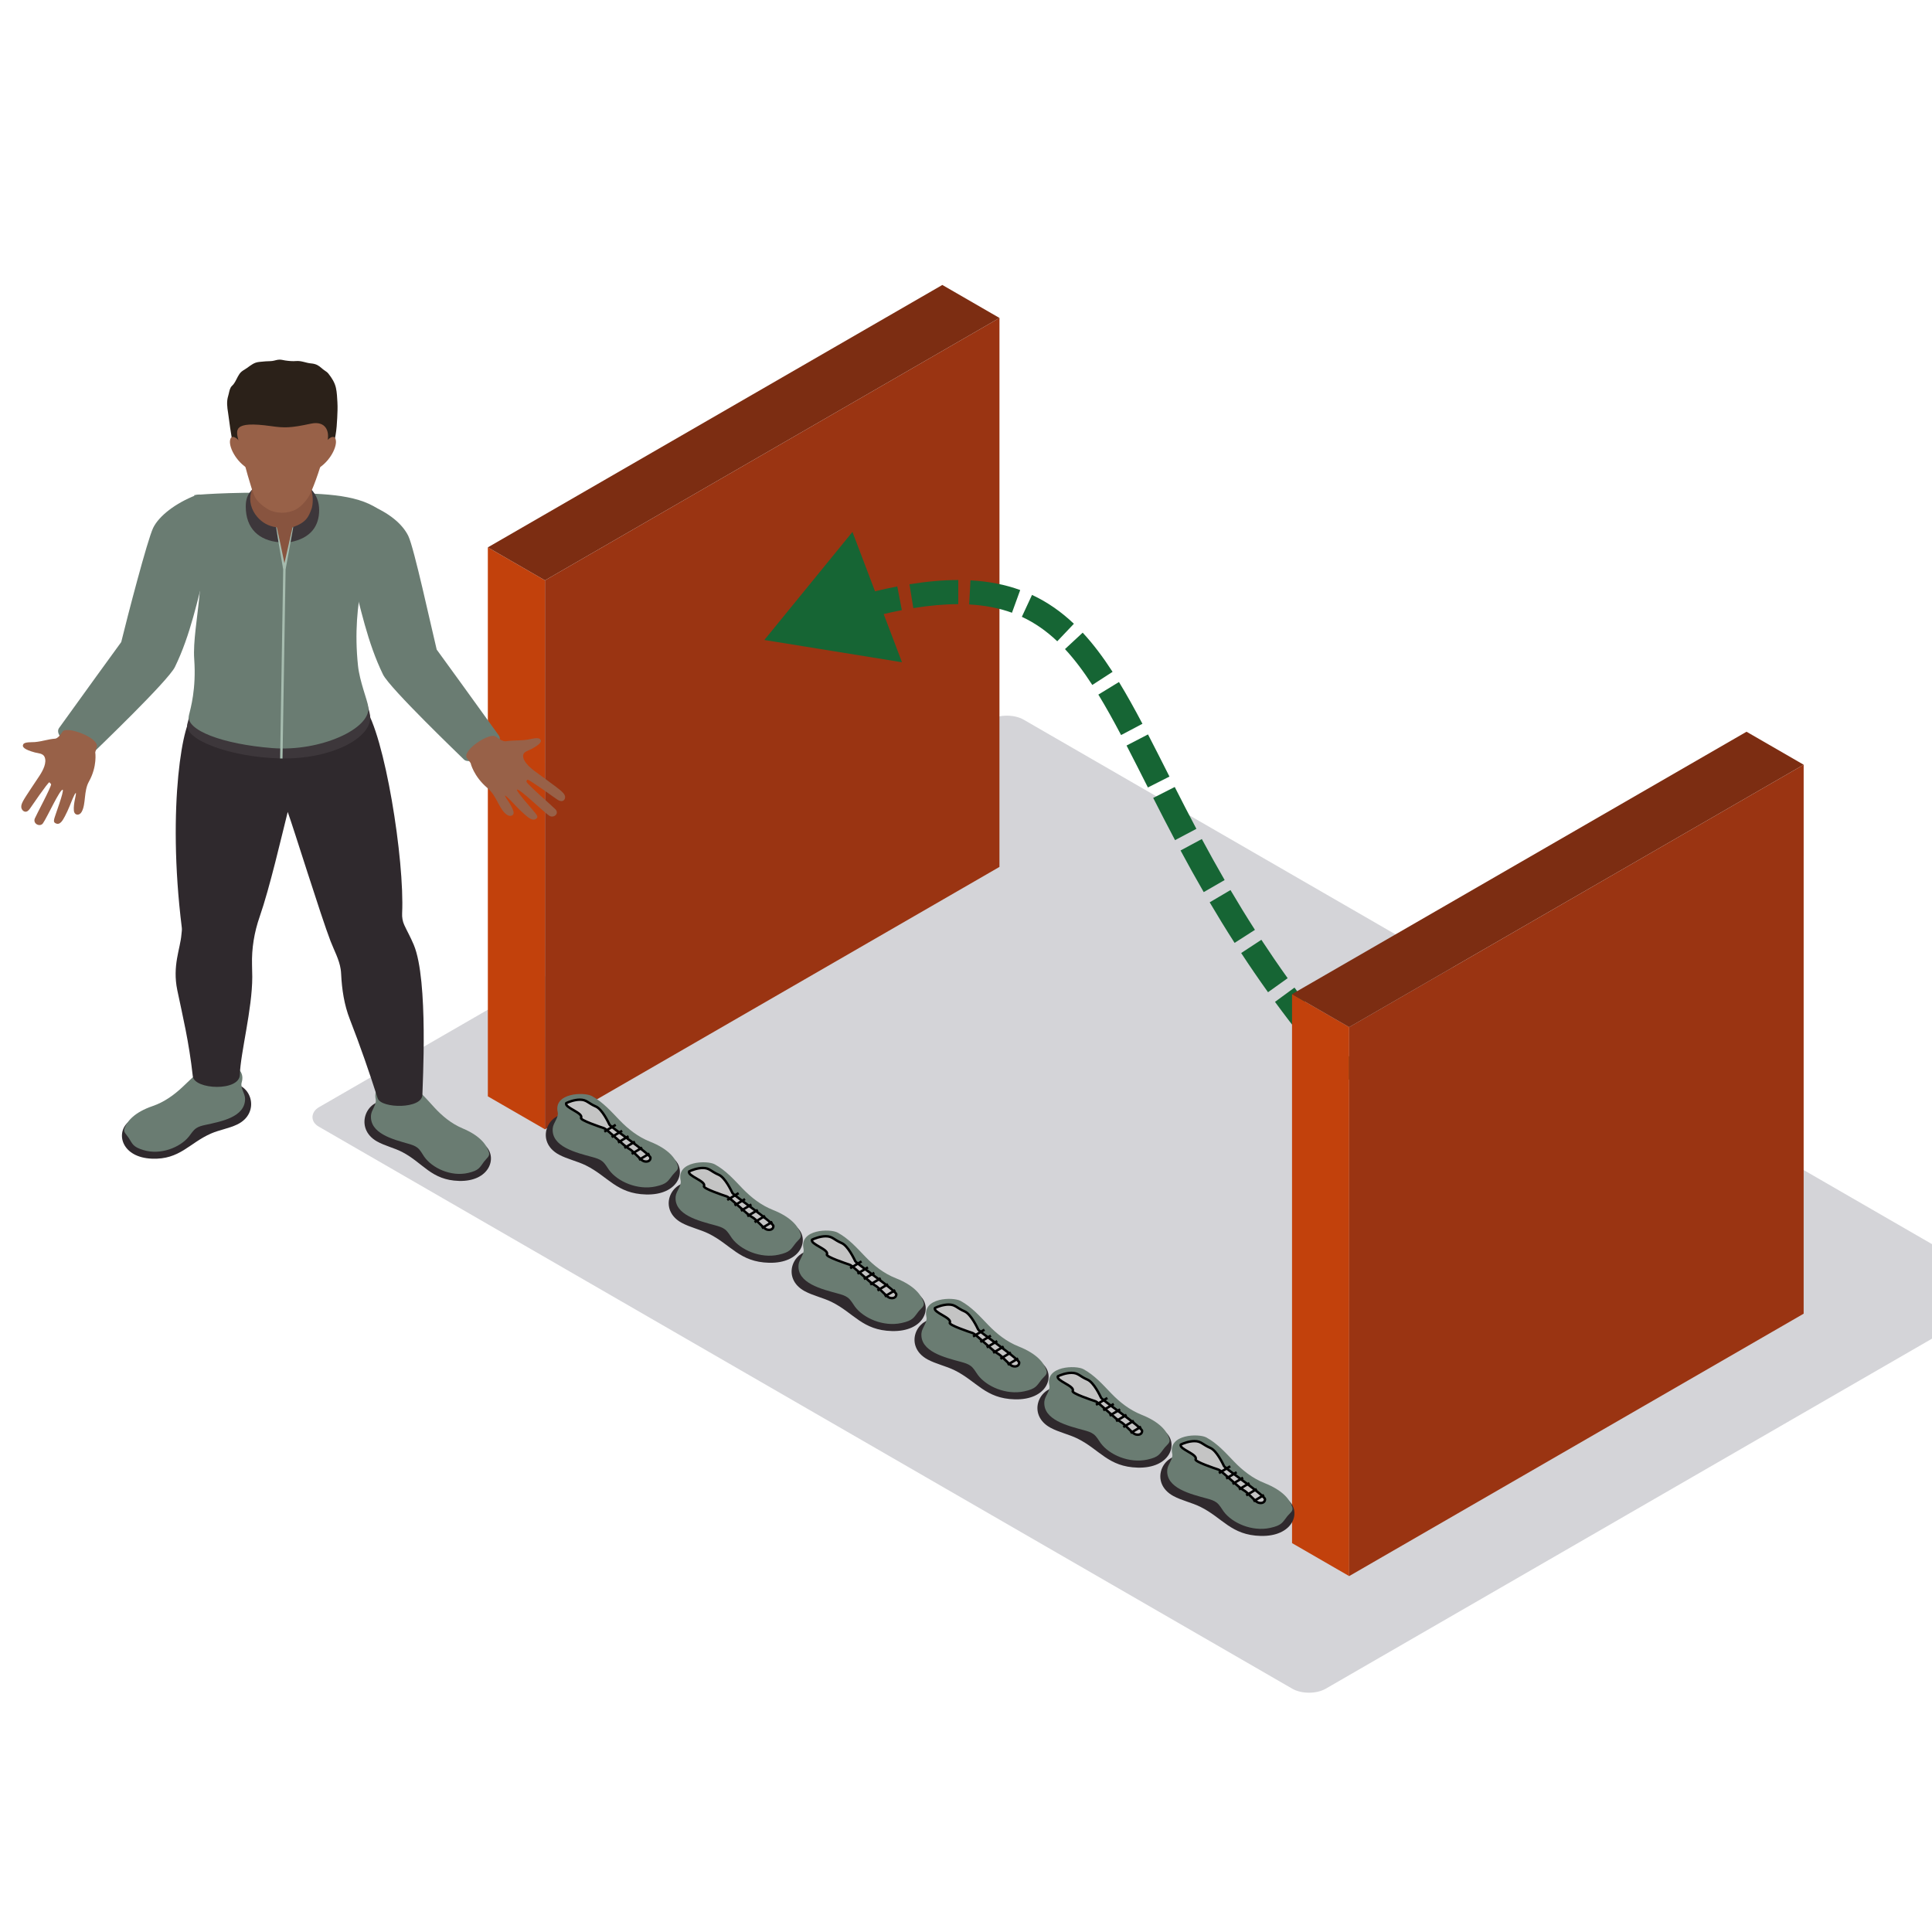 <svg width="800" height="800" viewBox="0 0 800 800" fill="none" xmlns="http://www.w3.org/2000/svg">
<g clip-path="url(#clip0_7666_20115)">
<rect width="481.478" height="337.034" rx="8" transform="matrix(0.866 0.5 -0.866 0.5 416.941 294)" fill="#D4D4D8"/>
<rect width="27.32" height="227.32" transform="matrix(0.866 0.5 3.18351e-05 1 202 226.652)" fill="#C2410C"/>
<rect width="217.32" height="227.32" transform="matrix(0.866 -0.5 -3.18351e-05 1 225.66 240.312)" fill="#9A3412"/>
<rect width="217.32" height="27.32" transform="matrix(0.866 -0.5 0.866 0.5 202 226.654)" fill="#7C2D12"/>
<path d="M316.5 264.999L373.494 274.222L352.984 220.253L316.5 264.999ZM331.984 264.536C338.454 262.218 344.552 260.199 350.309 258.465L347.424 248.89C341.484 250.679 335.222 252.754 328.613 255.121L331.984 264.536ZM354.981 257.098C361.596 255.224 367.73 253.75 373.434 252.652L371.545 242.832C365.519 243.992 359.103 245.537 352.255 247.477L354.981 257.098ZM378.192 251.808C385.034 250.699 391.202 250.173 396.803 250.174L396.805 240.174C390.582 240.173 383.872 240.756 376.592 241.936L378.192 251.808ZM401.314 250.294C408.006 250.657 413.839 251.837 419.036 253.722L422.447 244.322C416.229 242.066 409.418 240.719 401.856 240.309L401.314 250.294ZM423.126 255.409C428.509 257.908 433.316 261.291 437.792 265.539L444.676 258.285C439.512 253.384 433.819 249.348 427.336 246.338L423.126 255.409ZM440.986 268.774C444.924 273.017 448.636 277.973 452.299 283.629L460.692 278.194C456.813 272.202 452.753 266.753 448.316 261.971L440.986 268.774ZM454.805 287.617C457.932 292.738 461.028 298.327 464.219 304.372L473.062 299.704C469.82 293.561 466.616 287.77 463.339 282.405L454.805 287.617ZM466.485 308.708C469.325 314.191 472.238 319.974 475.326 326.074L484.248 321.558C481.175 315.487 478.233 309.644 475.364 304.107L466.485 308.708ZM477.519 330.4C480.367 336.006 483.363 341.844 486.561 347.885L495.398 343.205C492.238 337.236 489.27 331.453 486.434 325.871L477.519 330.4ZM488.842 352.162C491.845 357.75 495.029 363.505 498.438 369.406L507.097 364.405C503.748 358.606 500.614 352.942 497.651 347.428L488.842 352.162ZM500.903 373.633C504.133 379.116 507.562 384.719 511.222 390.429L519.641 385.031C516.053 379.436 512.691 373.941 509.519 368.557L500.903 373.633ZM513.945 394.629C517.436 399.955 521.133 405.369 525.062 410.861L533.195 405.042C529.349 399.666 525.729 394.365 522.309 389.147L513.945 394.629ZM527.946 414.848C531.73 420.022 535.723 425.261 539.947 430.557L547.765 424.321C543.63 419.137 539.721 414.009 536.018 408.944L527.946 414.848ZM543.07 434.43C547.112 439.39 551.359 444.397 555.83 449.444L563.316 442.813C558.937 437.87 554.779 432.968 550.822 428.112L543.07 434.43ZM559.094 453.091C561.296 455.528 563.55 457.973 565.859 460.426L573.141 453.572C570.878 451.168 568.67 448.773 566.513 446.386L559.094 453.091Z" fill="#166534"/>
<rect width="27.32" height="227.32" transform="matrix(0.866 0.5 3.18351e-05 1 535 411.652)" fill="#C2410C"/>
<rect width="217.32" height="227.32" transform="matrix(0.866 -0.5 -3.18351e-05 1 558.66 425.312)" fill="#9A3412"/>
<rect width="217.32" height="27.32" transform="matrix(0.866 -0.5 0.866 0.5 535 411.654)" fill="#7C2D12"/>
<path fill-rule="evenodd" clip-rule="evenodd" d="M156.053 472.611C159.325 474.464 163.2 475.295 166.552 477.033C175.241 481.548 178.561 488.686 190.09 488.992C202.586 489.327 205.994 479.53 201.24 474.654C200.369 473.762 163.32 456.237 160.332 455.903C151.439 454.906 146.625 467.279 156.053 472.611Z" fill="#2F292D"/>
<path fill-rule="evenodd" clip-rule="evenodd" d="M153.628 461.788C152.997 469.357 162.784 471.8 169.152 473.621C170.475 473.999 171.825 474.427 172.864 475.251C174.106 476.24 174.761 477.676 175.64 478.939C178.932 483.655 186.694 487.332 193.829 485.692C198.431 484.638 198.599 483.436 200.452 480.982C201.587 479.475 202.937 478.827 202.446 477.136C201.575 474.125 198.834 470.282 191.596 467.26C186.898 465.296 183.043 462.065 179.747 458.467C176.451 454.869 173.275 451.041 168.913 448.526C165.909 446.799 153.896 447.166 155.566 455.132C156.041 457.402 153.82 459.471 153.628 461.788Z" fill="#6A7C72"/>
<path fill-rule="evenodd" clip-rule="evenodd" d="M98.207 465.631C94.791 467.271 90.861 467.851 87.381 469.369C78.356 473.312 74.481 480.22 62.956 479.785C50.464 479.313 47.843 469.326 52.969 464.767C53.908 463.933 92.255 448.836 95.259 448.692C104.208 448.268 108.031 460.918 98.207 465.631Z" fill="#2F292D"/>
<path fill-rule="evenodd" clip-rule="evenodd" d="M101.483 454.995C101.507 462.583 91.552 464.392 85.056 465.799C83.706 466.09 82.327 466.429 81.225 467.188C79.91 468.091 79.144 469.483 78.165 470.685C74.509 475.179 66.472 478.345 59.489 476.254C54.978 474.905 54.906 473.696 53.257 471.127C52.242 469.552 50.947 468.818 51.571 467.163C52.677 464.22 55.717 460.561 63.176 458.01C68.018 456.355 72.116 453.379 75.692 450.001C79.263 446.626 82.735 443.01 87.285 440.783C90.417 439.251 102.374 440.391 100.077 448.231C99.421 450.465 101.471 452.671 101.483 454.995Z" fill="#6A7C72"/>
<path fill-rule="evenodd" clip-rule="evenodd" d="M171.334 391.231C169.956 387.946 168.589 385.607 167.415 383.056C166.708 381.517 166.432 379.851 166.512 378.185C167.563 356.062 159.265 304.051 150.904 292.711L80.366 296.053C76.008 296.251 68.973 333.586 75.285 384.147C75.4 385.078 75.205 386.017 75.129 386.953C74.657 392.9 71.302 399.844 73.419 410.037C75.676 420.895 78.205 431.08 79.835 445.637C80.462 451.25 99.326 452.059 99.326 444.925C99.57 436.045 104.459 417.887 104.459 404.514C104.459 403.661 104.423 401.74 104.36 399.513C104.172 392.753 105.274 386.025 107.527 379.577C111.686 367.65 116.656 346.067 119.137 336.205C121.37 342.26 132.859 379.297 136.87 389.702C138.36 393.562 140.457 397.289 141.069 401.341C141.168 401.995 141.228 402.65 141.256 403.305C141.568 409.684 142.507 416.038 144.86 422.057C149.234 433.264 152.985 444.191 156.377 454.751C157.771 459.093 174.909 459.32 174.909 453.268C174.909 449.983 177.51 405.946 171.334 391.231Z" fill="#2F292D"/>
<path fill-rule="evenodd" clip-rule="evenodd" d="M80.366 287.934C79.287 293.892 77.993 297.936 77.561 299.788C76.067 306.247 95.239 313.539 116.072 314.043C136.966 314.547 154.471 305.574 153.245 296.191C153.041 294.615 151.986 291.51 150.952 287.934H80.366Z" fill="#3D373B"/>
<path fill-rule="evenodd" clip-rule="evenodd" d="M80.422 205.01C87.716 234.779 79.383 258.506 80.422 272.948C81.309 285.292 78.9 293.358 78.237 296.179C76.766 302.4 92.374 308.16 112.744 309.768C132.631 311.337 153.708 301.748 152.502 292.711C152.13 289.912 148.926 282.173 148.239 275.632C145.367 248.245 153.017 230.964 156.696 210.87C147.344 204.279 131.656 204.366 116.552 204.096C93.078 203.675 80.422 205.01 80.422 205.01Z" fill="#6A7C72"/>
<path fill-rule="evenodd" clip-rule="evenodd" d="M206.572 304.57C199.577 294.769 180.829 268.976 180.829 268.976C178.396 258.978 171.469 226.878 169.084 221.952C166.699 217.03 161.079 212.202 152.486 208.87C149.086 207.55 143.014 211.155 141.34 214.131L145.499 237.383C149.322 251.634 152.062 265.86 158.594 279.291C161.406 285.062 190.984 313.345 192.063 314.456C195.163 317.666 209.525 308.707 206.572 304.57Z" fill="#6A7C72"/>
<path fill-rule="evenodd" clip-rule="evenodd" d="M24.456 301.458C31.451 291.658 50.199 265.865 50.199 265.865C52.632 255.866 61.038 223.504 63.422 218.578C65.807 213.657 72.637 208.342 81.23 205.011C84.63 203.69 88.015 208.044 89.689 211.019L85.53 234.272C81.707 248.523 78.966 262.749 72.434 276.18C69.622 281.951 40.044 310.233 38.965 311.345C35.865 314.554 21.504 305.596 24.456 301.458Z" fill="#6A7C72"/>
<path fill-rule="evenodd" clip-rule="evenodd" d="M233.906 329.495C233.63 328.671 232.915 328.03 232.244 327.415C230.845 326.134 223.519 320.899 221.445 319.338C219.372 317.78 216.368 315.168 216.624 312.747C216.779 311.261 218.889 310.775 219.955 310.207C223.858 308.123 224.641 306.882 223.511 305.972C222.548 305.198 219.688 306.091 218.417 306.278C215.142 306.76 212.569 306.443 209.437 306.947C208.474 307.102 206.692 306.065 205.47 305.119C203.205 302.748 190.685 310.955 193.481 314.11L194.867 315.96C194.867 315.96 196.046 321.421 201.91 326.368C205.646 329.52 206.465 334.542 209.553 337.136C211.159 338.482 213.144 337.809 212.585 335.892C211.786 333.143 209.013 330.002 209.097 329.444C209.577 329.297 213.288 333.398 213.619 333.744C214.758 334.92 215.917 336.086 217.163 337.169C218.665 338.475 220.65 340.277 222.173 338.881C222.768 338.335 222.464 337.856 222.073 337.226C221.477 336.269 213.619 327.674 214.059 326.944C215.201 326.523 224.625 335.798 227.358 337.723C229.116 338.961 231.712 337.036 230.05 335.161C229.263 334.273 218.194 324.673 218.034 323.727C217.978 323.385 218.098 322.965 218.461 322.853C219.033 322.68 230.003 330.552 230.482 330.891C231.193 331.387 232.068 331.912 232.927 331.66C233.838 331.391 234.185 330.322 233.906 329.495Z" fill="#986148"/>
<path fill-rule="evenodd" clip-rule="evenodd" d="M8.803 334.169C8.752 333.276 9.169 332.47 9.554 331.696C10.36 330.084 15.124 323.129 16.442 321.087C17.762 319.041 19.543 315.724 18.423 313.354C17.736 311.899 15.634 311.901 14.455 311.579C10.131 310.394 8.96 309.327 9.659 308.153C10.252 307.154 13.19 307.388 14.418 307.277C17.581 307.001 19.81 306.087 22.849 305.862C23.785 305.796 25.034 304.342 25.799 303.113C26.994 300.206 41.421 305.536 40.03 309.351L39.44 311.525C39.44 311.525 40.368 317.282 36.835 323.606C34.582 327.633 35.676 332.864 33.813 336.182C32.843 337.908 30.784 337.691 30.59 335.636C30.312 332.694 31.691 328.897 31.409 328.356C30.917 328.325 29.035 333.3 28.857 333.723C28.253 335.168 27.626 336.605 26.885 337.982C25.991 339.639 24.844 341.911 22.942 340.859C22.199 340.452 22.306 339.901 22.43 339.176C22.62 338.08 26.634 327.63 25.966 327.003C24.768 326.843 19.574 338.335 17.789 340.904C16.643 342.554 13.57 341.225 14.395 338.955C14.786 337.884 21.361 325.683 21.162 324.696L20.454 323.92C19.866 323.88 12.749 334.324 12.436 334.773C11.968 335.434 11.363 336.168 10.491 336.112C9.56 336.051 8.853 335.063 8.803 334.169Z" fill="#986148"/>
<path fill-rule="evenodd" clip-rule="evenodd" d="M104.671 202.107L104.555 202.582C102.35 204.727 101.763 207.047 101.763 209.749C101.763 218.881 107.252 223.81 115.593 224.533L120.107 224.504C128.848 222.874 132.156 217.647 132.156 211.206C132.156 208.202 131.221 204.971 128.56 202.287C128.393 202.118 113.248 202.406 104.671 202.107Z" fill="#3D373B"/>
<path fill-rule="evenodd" clip-rule="evenodd" d="M121.134 218.333L117.762 235.735L114.514 218.333C111.227 217.93 108.542 216.411 106.473 213.979C104.08 211.162 103.005 207.442 103.92 203.995C104.08 203.409 104.279 202.83 104.531 202.265C105.909 199.145 102.59 195.292 104.032 188.579C105.146 183.383 112.109 181.095 116.724 184.369C124.258 189.719 127.977 193.964 127.917 198.483C127.909 198.987 128.113 200.192 128.676 201.977C129.531 204.668 129.791 207.539 129.144 210.277C127.813 214.174 126.723 216.375 121.134 218.333Z" fill="#88543F"/>
<path fill-rule="evenodd" clip-rule="evenodd" d="M121.134 218.334L117.774 233.229C116.779 228.203 115.729 223.338 114.598 218.33L114.338 218.309C115.189 224.18 116.288 229.915 117.263 235.769L115.992 314.069L116.987 314.083L118.261 235.776L121.429 218.316L121.134 218.334Z" fill="#A6BCAF"/>
<path fill-rule="evenodd" clip-rule="evenodd" d="M96.545 183.776C97.851 187.82 100.324 192.608 104.247 194.803C108.59 197.228 113.012 197.332 118.094 197.365C121.601 197.39 124.154 194.31 127.486 193.303C129.016 192.842 134.497 191.356 136.818 186.916C138.983 182.772 139.418 177.605 139.634 173.094C139.73 171.021 139.85 168.765 139.714 166.538C139.594 164.559 139.53 162.57 139.103 160.616C138.627 158.44 137.425 156.529 136.015 154.748C135.607 154.234 135.12 153.852 134.548 153.496C133.442 152.805 132.659 151.816 131.428 151.176C130.641 150.765 129.743 150.56 128.848 150.488C126.726 150.319 124.845 149.305 122.616 149.499C121.15 149.625 119.572 149.477 118.098 149.261C117.303 149.146 116.615 148.916 115.788 148.916C114.694 148.912 113.727 149.359 112.68 149.477C111.49 149.614 110.276 149.553 109.077 149.704C108.014 149.837 106.932 149.812 105.901 150.168C104.103 150.791 102.761 152.183 101.163 153.104C100.356 153.568 99.697 154.068 99.17 154.817C98.215 156.169 97.704 157.803 96.693 159.112C96.329 159.584 95.838 159.897 95.538 160.44C94.947 161.501 94.859 162.732 94.508 163.865C93.745 166.301 94.064 168.56 94.46 171.032C94.775 173.007 95.706 181.182 96.545 183.776Z" fill="#2B2119"/>
<path fill-rule="evenodd" clip-rule="evenodd" d="M128.728 175.433C120.067 177.289 117.714 177.21 112.213 176.444C96.186 174.206 97.632 178.009 98.902 183.053C101.515 193.436 103.944 201.855 105.142 204.924C106.065 207.299 108.33 209.224 110.603 210.648C114.011 212.782 118.865 212.85 122.508 210.958C125.081 209.623 127.566 206.349 128.385 204.608C130.242 200.65 132.883 193.436 135.499 183.053L135.615 182.564C136.522 178.545 134.824 174.127 128.728 175.433Z" fill="#986148"/>
<path fill-rule="evenodd" clip-rule="evenodd" d="M132.791 187.252L130.126 194.847C135.991 192.199 139.487 185.629 139.087 182.445C138.588 178.473 133.738 182.953 132.791 187.252Z" fill="#986148"/>
<path fill-rule="evenodd" clip-rule="evenodd" d="M101.531 187.252L104.192 194.847C98.327 192.199 94.832 185.629 95.235 182.445C95.731 178.473 100.584 182.953 101.531 187.252Z" fill="#986148"/>
<path fill-rule="evenodd" clip-rule="evenodd" d="M231.446 478.107C234.915 479.973 239.024 480.81 242.577 482.561C251.79 487.109 255.31 494.299 267.534 494.607C280.783 494.945 284.396 485.076 279.356 480.165C278.432 479.266 239.151 461.613 235.982 461.276C226.554 460.272 221.45 472.736 231.446 478.107Z" fill="#2F292D"/>
<path fill-rule="evenodd" clip-rule="evenodd" d="M228.875 467.205C228.206 474.83 238.583 477.291 245.335 479.125C246.737 479.506 248.169 479.937 249.27 480.767C250.587 481.764 251.282 483.21 252.214 484.482C255.704 489.233 263.934 492.937 271.499 491.284C276.378 490.222 276.556 489.012 278.522 486.54C279.724 485.022 281.156 484.369 280.635 482.666C279.712 479.633 276.806 475.762 269.131 472.718C264.15 470.739 260.062 467.484 256.568 463.86C253.074 460.236 249.706 456.38 245.081 453.847C241.896 452.107 229.159 452.477 230.929 460.501C231.433 462.787 229.078 464.871 228.875 467.205Z" fill="#6A7C72"/>
<path d="M240.608 462.896C241.662 460.788 233.54 458.654 234.482 456.769C235.425 456.298 237.875 455.355 240.137 455.355C242.964 455.355 243.435 456.769 246.734 458.183C249.373 459.314 251.918 464.781 252.389 465.724C252.86 466.666 269.353 477.977 269.353 479.391C269.353 480.805 267.94 481.276 266.526 480.805C265.112 480.333 262.285 476.563 260.4 475.621C258.515 474.678 251.446 467.609 250.033 467.137L250.033 467.137C248.619 466.666 240.137 463.839 240.608 462.896Z" fill="#C4C4C4" stroke="black"/>
<line y1="-0.5" x2="5.496" y2="-0.5" transform="matrix(0.857 -0.515 0.514 0.858 250.504 469.023)" stroke="black"/>
<line y1="-0.5" x2="5.075" y2="-0.5" transform="matrix(0.857 -0.515 0.515 0.857 253.513 471.273)" stroke="black"/>
<line y1="-0.5" x2="5.075" y2="-0.5" transform="matrix(0.857 -0.515 0.515 0.857 256.159 473.523)" stroke="black"/>
<line y1="-0.5" x2="5.075" y2="-0.5" transform="matrix(0.857 -0.515 0.515 0.857 258.805 475.773)" stroke="black"/>
<line y1="-0.5" x2="5.075" y2="-0.5" transform="matrix(0.857 -0.515 0.515 0.857 261.813 478.236)" stroke="black"/>
<line y1="-0.5" x2="5.075" y2="-0.5" transform="matrix(0.857 -0.515 0.515 0.857 264.822 480.699)" stroke="black"/>
<path fill-rule="evenodd" clip-rule="evenodd" d="M282.339 506.384C285.808 508.25 289.917 509.088 293.47 510.838C302.683 515.386 306.203 522.577 318.427 522.885C331.676 523.222 335.289 513.353 330.249 508.442C329.325 507.544 290.044 489.89 286.875 489.553C277.447 488.549 272.343 501.013 282.339 506.384Z" fill="#2F292D"/>
<path fill-rule="evenodd" clip-rule="evenodd" d="M279.768 495.483C279.099 503.108 289.476 505.569 296.228 507.402C297.63 507.783 299.062 508.214 300.163 509.044C301.48 510.041 302.175 511.487 303.107 512.759C306.597 517.51 314.827 521.214 322.392 519.562C327.271 518.5 327.449 517.289 329.415 514.818C330.618 513.299 332.049 512.647 331.528 510.943C330.605 507.91 327.699 504.039 320.024 500.995C315.043 499.016 310.955 495.762 307.461 492.137C303.967 488.513 300.599 484.657 295.974 482.124C292.789 480.384 280.052 480.754 281.822 488.778C282.326 491.065 279.971 493.149 279.768 495.483Z" fill="#6A7C72"/>
<path d="M291.501 491.173C292.555 489.066 284.433 486.932 285.375 485.047C286.318 484.575 288.768 483.633 291.03 483.633C293.857 483.633 294.329 485.047 297.627 486.46C300.266 487.592 302.811 493.058 303.282 494.001C303.753 494.944 320.246 506.254 320.246 507.668C320.246 509.082 318.833 509.553 317.419 509.082C316.005 508.611 313.178 504.84 311.293 503.898C309.408 502.955 302.34 495.886 300.926 495.415L300.926 495.415C299.512 494.944 291.03 492.116 291.501 491.173Z" fill="#C4C4C4" stroke="black"/>
<line y1="-0.5" x2="5.496" y2="-0.5" transform="matrix(0.857 -0.515 0.514 0.858 301.397 497.301)" stroke="black"/>
<line y1="-0.5" x2="5.075" y2="-0.5" transform="matrix(0.857 -0.515 0.515 0.857 304.406 499.551)" stroke="black"/>
<line y1="-0.5" x2="5.075" y2="-0.5" transform="matrix(0.857 -0.515 0.515 0.857 307.052 501.801)" stroke="black"/>
<line y1="-0.5" x2="5.075" y2="-0.5" transform="matrix(0.857 -0.515 0.515 0.857 309.698 504.051)" stroke="black"/>
<line y1="-0.5" x2="5.075" y2="-0.5" transform="matrix(0.857 -0.515 0.515 0.857 312.707 506.514)" stroke="black"/>
<line y1="-0.5" x2="5.075" y2="-0.5" transform="matrix(0.857 -0.515 0.515 0.857 315.715 508.977)" stroke="black"/>
<path fill-rule="evenodd" clip-rule="evenodd" d="M333.232 534.659C336.701 536.526 340.81 537.363 344.363 539.113C353.576 543.662 357.096 550.852 369.32 551.16C382.569 551.497 386.182 541.629 381.142 536.718C380.219 535.819 340.937 518.166 337.768 517.829C328.34 516.825 323.236 529.288 333.232 534.659Z" fill="#2F292D"/>
<path fill-rule="evenodd" clip-rule="evenodd" d="M330.661 523.758C329.992 531.383 340.369 533.844 347.121 535.678C348.523 536.058 349.955 536.49 351.056 537.32C352.373 538.316 353.068 539.762 354 541.034C357.49 545.786 365.72 549.49 373.285 547.837C378.164 546.775 378.342 545.565 380.308 543.093C381.511 541.574 382.942 540.922 382.421 539.219C381.498 536.185 378.592 532.315 370.917 529.27C365.936 527.292 361.849 524.037 358.354 520.413C354.86 516.789 351.492 512.933 346.867 510.399C343.682 508.66 330.945 509.029 332.715 517.053C333.22 519.34 330.865 521.424 330.661 523.758Z" fill="#6A7C72"/>
<path d="M342.394 519.449C343.448 517.341 335.326 515.207 336.268 513.322C337.211 512.851 339.661 511.908 341.923 511.908C344.75 511.908 345.222 513.322 348.52 514.736C351.159 515.867 353.704 521.334 354.175 522.276C354.646 523.219 371.139 534.53 371.139 535.943C371.139 537.357 369.726 537.829 368.312 537.357C366.898 536.886 364.071 533.116 362.186 532.173C360.301 531.231 353.233 524.161 351.819 523.69L351.819 523.69C350.405 523.219 341.923 520.391 342.394 519.449Z" fill="#C4C4C4" stroke="black"/>
<line y1="-0.5" x2="5.496" y2="-0.5" transform="matrix(0.857 -0.515 0.514 0.858 352.29 525.576)" stroke="black"/>
<line y1="-0.5" x2="5.075" y2="-0.5" transform="matrix(0.857 -0.515 0.515 0.857 355.299 527.826)" stroke="black"/>
<line y1="-0.5" x2="5.075" y2="-0.5" transform="matrix(0.857 -0.515 0.515 0.857 357.945 530.076)" stroke="black"/>
<line y1="-0.5" x2="5.075" y2="-0.5" transform="matrix(0.857 -0.515 0.515 0.857 360.591 532.326)" stroke="black"/>
<line y1="-0.5" x2="5.075" y2="-0.5" transform="matrix(0.857 -0.515 0.515 0.857 363.6 534.789)" stroke="black"/>
<line y1="-0.5" x2="5.075" y2="-0.5" transform="matrix(0.857 -0.515 0.515 0.857 366.608 537.252)" stroke="black"/>
<path fill-rule="evenodd" clip-rule="evenodd" d="M384.126 562.937C387.595 564.803 391.703 565.64 395.257 567.391C404.47 571.939 407.989 579.129 420.214 579.438C433.463 579.775 437.076 569.906 432.035 564.995C431.112 564.096 391.83 546.443 388.662 546.106C379.233 545.102 374.129 557.566 384.126 562.937Z" fill="#2F292D"/>
<path fill-rule="evenodd" clip-rule="evenodd" d="M381.555 552.035C380.886 559.661 391.263 562.121 398.015 563.955C399.417 564.336 400.848 564.767 401.95 565.597C403.267 566.594 403.962 568.04 404.893 569.312C408.384 574.063 416.614 577.767 424.178 576.114C429.058 575.052 429.236 573.842 431.201 571.37C432.404 569.852 433.836 569.199 433.315 567.496C432.391 564.463 429.486 560.592 421.811 557.548C416.83 555.569 412.742 552.314 409.248 548.69C405.753 545.066 402.386 541.21 397.76 538.677C394.575 536.937 381.839 537.307 383.609 545.331C384.113 547.617 381.758 549.701 381.555 552.035Z" fill="#6A7C72"/>
<path d="M393.288 547.726C394.341 545.618 386.219 543.485 387.162 541.599C388.104 541.128 390.555 540.186 392.817 540.186C395.644 540.186 396.115 541.599 399.414 543.013C402.053 544.144 404.597 549.611 405.069 550.554C405.54 551.496 422.033 562.807 422.033 564.221C422.033 565.635 420.619 566.106 419.206 565.635C417.792 565.163 414.964 561.393 413.08 560.451C411.195 559.508 404.126 552.439 402.712 551.968L402.712 551.968C401.299 551.496 392.817 548.669 393.288 547.726Z" fill="#C4C4C4" stroke="black"/>
<line y1="-0.5" x2="5.496" y2="-0.5" transform="matrix(0.857 -0.515 0.514 0.858 403.184 553.854)" stroke="black"/>
<line y1="-0.5" x2="5.075" y2="-0.5" transform="matrix(0.857 -0.515 0.515 0.857 406.192 556.104)" stroke="black"/>
<line y1="-0.5" x2="5.075" y2="-0.5" transform="matrix(0.857 -0.515 0.515 0.857 408.838 558.354)" stroke="black"/>
<line y1="-0.5" x2="5.075" y2="-0.5" transform="matrix(0.857 -0.515 0.515 0.857 411.485 560.604)" stroke="black"/>
<line y1="-0.5" x2="5.075" y2="-0.5" transform="matrix(0.857 -0.515 0.515 0.857 414.493 563.066)" stroke="black"/>
<line y1="-0.5" x2="5.075" y2="-0.5" transform="matrix(0.857 -0.515 0.515 0.857 417.502 565.529)" stroke="black"/>
<path fill-rule="evenodd" clip-rule="evenodd" d="M435.019 591.214C438.488 593.08 442.596 593.918 446.15 595.668C455.363 600.216 458.883 607.407 471.107 607.715C484.356 608.052 487.969 598.183 482.929 593.273C482.005 592.374 442.723 574.72 439.555 574.383C430.126 573.38 425.022 585.843 435.019 591.214Z" fill="#2F292D"/>
<path fill-rule="evenodd" clip-rule="evenodd" d="M432.448 580.313C431.779 587.938 442.156 590.399 448.908 592.233C450.31 592.613 451.741 593.044 452.843 593.874C454.16 594.871 454.855 596.317 455.786 597.589C459.277 602.34 467.507 606.044 475.072 604.392C479.951 603.33 480.129 602.119 482.094 599.648C483.297 598.129 484.729 597.477 484.208 595.773C483.285 592.74 480.379 588.869 472.704 585.825C467.723 583.846 463.635 580.592 460.141 576.968C456.646 573.343 453.279 569.487 448.654 566.954C445.468 565.214 432.732 565.584 434.502 573.608C435.006 575.895 432.651 577.979 432.448 580.313Z" fill="#6A7C72"/>
<path d="M444.181 576.003C445.235 573.896 437.112 571.762 438.055 569.877C438.997 569.405 441.448 568.463 443.71 568.463C446.537 568.463 447.008 569.877 450.307 571.291C452.946 572.422 455.49 577.888 455.962 578.831C456.433 579.774 472.926 591.084 472.926 592.498C472.926 593.912 471.512 594.383 470.099 593.912C468.685 593.441 465.858 589.67 463.973 588.728C462.088 587.785 455.019 580.716 453.605 580.245L453.605 580.245C452.192 579.774 443.71 576.946 444.181 576.003Z" fill="#C4C4C4" stroke="black"/>
<line y1="-0.5" x2="5.496" y2="-0.5" transform="matrix(0.857 -0.515 0.514 0.858 454.077 582.131)" stroke="black"/>
<line y1="-0.5" x2="5.075" y2="-0.5" transform="matrix(0.857 -0.515 0.515 0.857 457.085 584.381)" stroke="black"/>
<line y1="-0.5" x2="5.075" y2="-0.5" transform="matrix(0.857 -0.515 0.515 0.857 459.731 586.631)" stroke="black"/>
<line y1="-0.5" x2="5.075" y2="-0.5" transform="matrix(0.857 -0.515 0.515 0.857 462.378 588.881)" stroke="black"/>
<line y1="-0.5" x2="5.075" y2="-0.5" transform="matrix(0.857 -0.515 0.515 0.857 465.387 591.344)" stroke="black"/>
<line y1="-0.5" x2="5.075" y2="-0.5" transform="matrix(0.857 -0.515 0.515 0.857 468.395 593.807)" stroke="black"/>
<path fill-rule="evenodd" clip-rule="evenodd" d="M485.912 619.491C489.381 621.358 493.489 622.195 497.043 623.946C506.256 628.494 509.776 635.684 522 635.992C535.249 636.329 538.862 626.461 533.822 621.55C532.898 620.651 493.616 602.998 490.448 602.661C481.02 601.657 475.916 614.12 485.912 619.491Z" fill="#2F292D"/>
<path fill-rule="evenodd" clip-rule="evenodd" d="M483.341 608.59C482.672 616.215 493.049 618.676 499.801 620.51C501.203 620.89 502.634 621.322 503.736 622.152C505.053 623.148 505.748 624.594 506.68 625.866C510.17 630.618 518.4 634.322 525.965 632.669C530.844 631.607 531.022 630.397 532.987 627.925C534.19 626.406 535.622 625.754 535.101 624.051C534.178 621.017 531.272 617.147 523.597 614.102C518.616 612.124 514.528 608.869 511.034 605.245C507.539 601.621 504.172 597.765 499.547 595.231C496.361 593.492 483.625 593.861 485.395 601.885C485.899 604.172 483.544 606.256 483.341 608.59Z" fill="#6A7C72"/>
<path d="M495.074 604.281C496.128 602.173 488.005 600.039 488.948 598.154C489.89 597.683 492.341 596.74 494.603 596.74C497.43 596.74 497.901 598.154 501.2 599.568C503.839 600.699 506.383 606.166 506.855 607.108C507.326 608.051 523.819 619.362 523.819 620.776C523.819 622.189 522.405 622.661 520.992 622.189C519.578 621.718 516.751 617.948 514.866 617.005C512.981 616.063 505.912 608.994 504.499 608.522L504.499 608.522C503.085 608.051 494.603 605.223 495.074 604.281Z" fill="#C4C4C4" stroke="black"/>
<line y1="-0.5" x2="5.496" y2="-0.5" transform="matrix(0.857 -0.515 0.514 0.858 504.97 610.408)" stroke="black"/>
<line y1="-0.5" x2="5.075" y2="-0.5" transform="matrix(0.857 -0.515 0.515 0.857 507.979 612.658)" stroke="black"/>
<line y1="-0.5" x2="5.075" y2="-0.5" transform="matrix(0.857 -0.515 0.515 0.857 510.625 614.908)" stroke="black"/>
<line y1="-0.5" x2="5.075" y2="-0.5" transform="matrix(0.857 -0.515 0.515 0.857 513.271 617.158)" stroke="black"/>
<line y1="-0.5" x2="5.075" y2="-0.5" transform="matrix(0.857 -0.515 0.515 0.857 516.279 619.621)" stroke="black"/>
<line y1="-0.5" x2="5.075" y2="-0.5" transform="matrix(0.857 -0.515 0.515 0.857 519.288 622.084)" stroke="black"/>
</g>
<defs>
<clipPath id="clip0_7666_20115">
<rect width="800" height="800" fill="white"/>
</clipPath>
</defs>
</svg>
